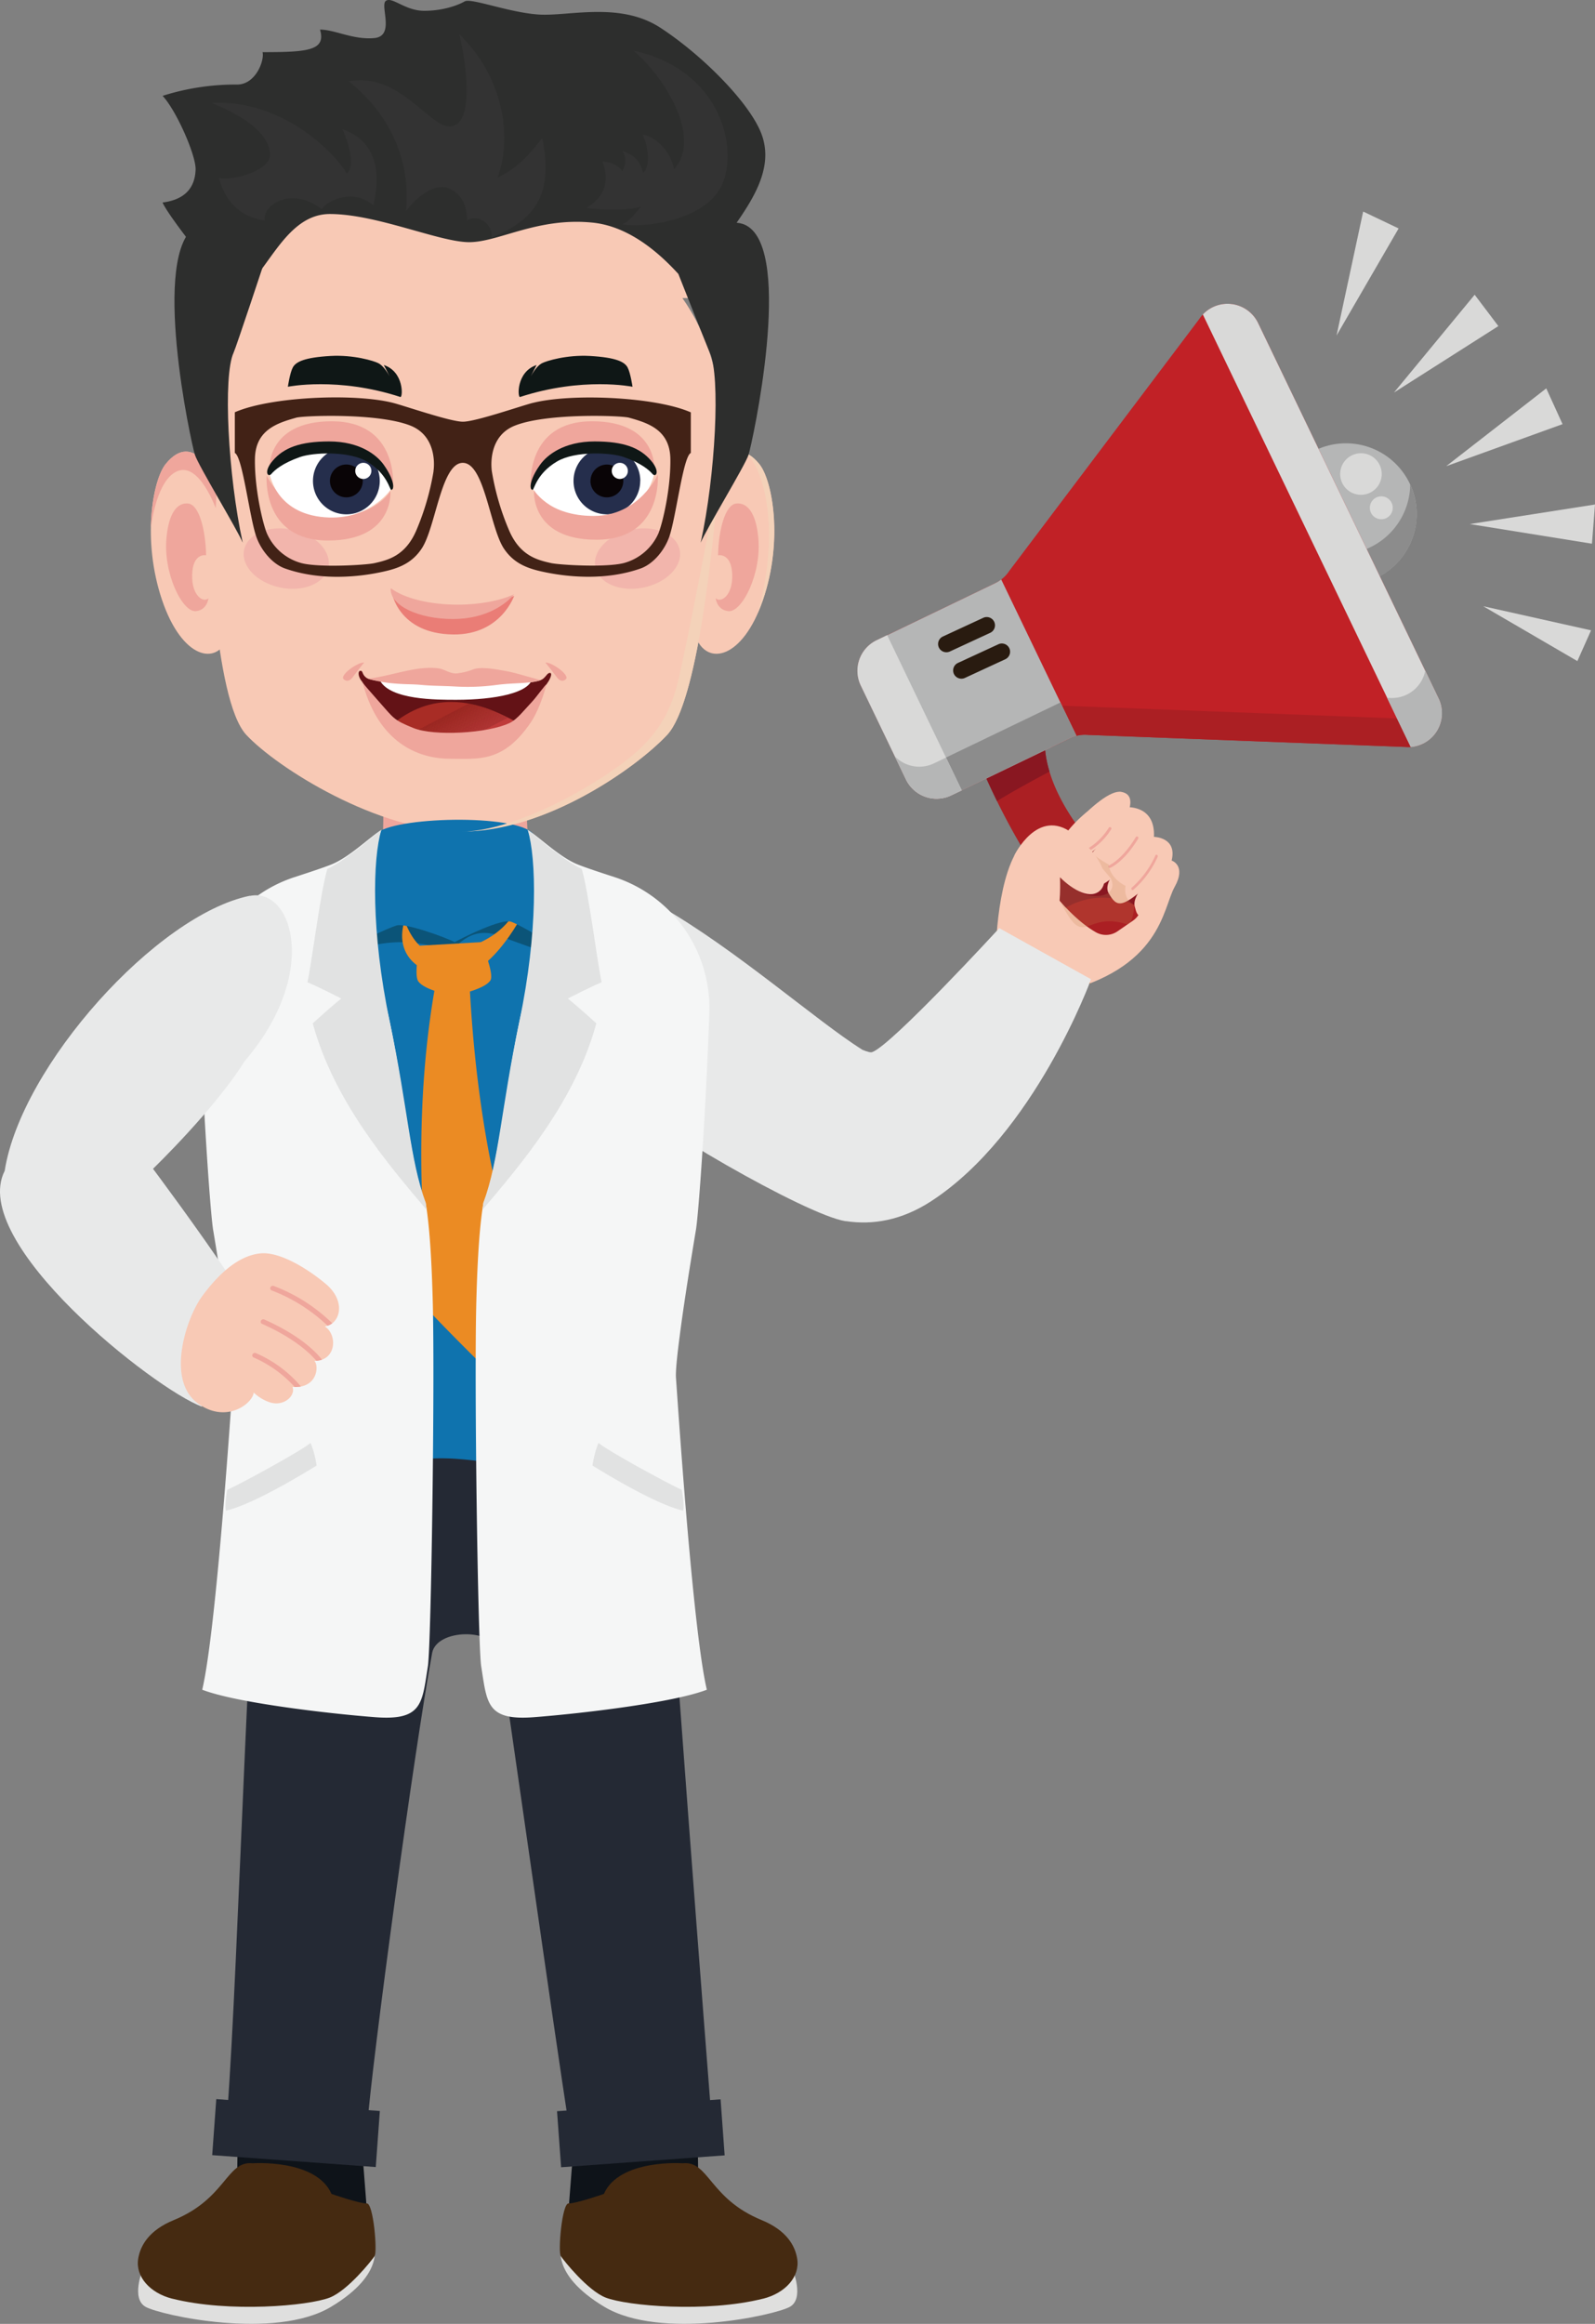 <svg xmlns="http://www.w3.org/2000/svg" xmlns:xlink="http://www.w3.org/1999/xlink" viewBox="0 0 696.54 1014.38"><rect x="0" y="0" width="696.54" height="1014.38" fill="#808080" stroke="none"/><defs><style>.cls-1{fill:none;}.cls-2,.cls-69{fill:#efa69c;}.cls-3,.cls-73{fill:#f8c9b5;}.cls-4{fill:#ab1f23;}.cls-5{fill:#891721;}.cls-6{fill:#b5b6b6;}.cls-7{fill:#8c8c8c;}.cls-8{fill:#d9d9d8;}.cls-9{fill:#c12126;}.cls-10{fill:#291b10;}.cls-11{clip-path:url(#clip-path);}.cls-12{opacity:0.22;}.cls-13{fill:#c68352;}.cls-14{fill:#e8e9e9;}.cls-14,.cls-69,.cls-73{fill-rule:evenodd;}.cls-15{fill:#0e1319;}.cls-16{fill:#dfdfde;}.cls-17{fill:#452a11;}.cls-18{fill:#242934;}.cls-19{fill:#0f73ae;}.cls-20{fill:#0b5478;}.cls-21{fill:#eb8b23;}.cls-22{fill:#f5f6f6;}.cls-23{fill:#e1e2e2;}.cls-24{fill:#f4d2b9;}.cls-25{fill:#f2b5ac;}.cls-26{fill:#fff;}.cls-27{fill:#252e4c;}.cls-28{fill:#090406;}.cls-29{fill:#0f1716;}.cls-30{fill:#ea7d76;}.cls-31{fill:#631216;}.cls-32{clip-path:url(#clip-path-2);}.cls-33{fill:#a82c25;}.cls-34{fill:#a92c25;}.cls-35{fill:#a92d25;}.cls-36{fill:#aa2e26;}.cls-37{fill:#aa2e25;}.cls-38{fill:#ab2f27;}.cls-39{fill:#ac3027;}.cls-40{fill:#ac2f28;}.cls-41{fill:#ad2f27;}.cls-42{fill:#ad3029;}.cls-43{fill:#ae3028;}.cls-44{fill:#af302a;}.cls-45{fill:#af312a;}.cls-46{fill:#b1322b;}.cls-47{fill:#b1342c;}.cls-48{fill:#b2332c;}.cls-49{fill:#b2332d;}.cls-50{fill:#b3342d;}.cls-51{fill:#b4352e;}.cls-52{fill:#b5352f;}.cls-53{fill:#b53530;}.cls-54{fill:#b63730;}.cls-55{fill:#b73731;}.cls-56{fill:#b83631;}.cls-57{fill:#b83632;}.cls-58{fill:#b93733;}.cls-59{fill:#ba3633;}.cls-60{fill:#ba3734;}.cls-61{fill:#bb3835;}.cls-62{fill:#bc3935;}.cls-63{fill:#bc3936;}.cls-64{fill:#be3a37;}.cls-65{fill:#be3b38;}.cls-66{fill:#bf3b38;}.cls-67{fill:#be3b39;}.cls-68{fill:#bf3b3a;}.cls-70{fill:#2d2e2d;}.cls-71{fill:#333;}.cls-72{fill:#422216;}.cls-74{clip-path:url(#clip-path-3);}</style><clipPath id="clip-path"><path class="cls-1" d="M508,389.51c-7.11,7.21-15.14,4-15.35-1.57-3.31,4.37-12.76,3.24-12.06-4.83-1.4,1.56-10.1.67-8.65-8.63-3.09.91-6.76-3.46-4.92-8.36a15.15,15.15,0,0,1,4.12-5.73c-3.92-.71-10.65-11.07-1.87-20.67,9.46-10.33,30.76-1.22,38,5.18,6.66,5.86,13.46,13.77,13.53,22.32,0,.34,0,.69,0,1-.55,6.31-6.31,14.65-12.8,21.24"/></clipPath><clipPath id="clip-path-2"><path class="cls-1" d="M170.67,316.73c.29.26,20.4,8.82,31.71,8.82,9.43,0,21-4,24-9.92-6.08-3.28-16.81-9.23-29.33-9.23-8.3,0-17.37,2.61-26.42,10.33"/></clipPath><clipPath id="clip-path-3"><path class="cls-1" d="M113.8,547.11c-10.31,1-19.15,10-25.52,18.7-7,9.47-15.71,36.16-2.24,46.48,12.52,9.6,24.32.37,24.76-4.43a18.39,18.39,0,0,0,7.37,4.37c6.11,1.7,11-3.19,9.57-6.83,11.38.77,11.54-9.83,9.51-11.35,9.82,0,10.19-11.55,4.56-15.08,6.67-.84,9.74-10.88.27-18.7-8.64-7.14-19.32-13.22-27-13.22-.43,0-.86,0-1.28.06"/></clipPath></defs><title>About Us</title><g id="Layer_2" data-name="Layer 2"><g id="Layer_1-2" data-name="Layer 1"><path class="cls-2" d="M166.41,306c1.4,25.12,1.27,47.92.52,69.76,8.84,15.25,19.19,26.64,30.77,34.88,15.25-8.93,26.92-20.79,33.34-36.93-1.86-26.63-2.23-50.28,0-68.74Z"/><path class="cls-3" d="M201.72,363c-36.63,0-80.59-27.72-94.14-42.2C93.19,305.42,91.12,228.4,88.82,201c-6.61-78.59,50.55-113.85,112.9-113.85S321.22,122.43,314.61,201c-2.3,27.38-8.91,104.4-23.29,119.78-13.55,14.48-53,42.2-89.6,42.2"/><path class="cls-3" d="M456.9,398.77c4.66-4.81,10.61-11,17.07-18,14.9-16,25.86-33.27,15.74-35.11C480.46,344,456.54,373.3,443,391Z"/><path class="cls-3" d="M511.65,375.63c2.54-10.22-7.72-10.33-7.72-10.33.66-14.56-12.85-12.93-12.85-12.93l-20.69,14.26c-5.9-3.16-12.44-4.69-18.21-2.56-15.12,5.6-17.05,42.1-17.3,50.59-1.47,2.46-16.55,29,26.63,19,45.81-10.63,46.15-37,51.44-46.47S511.65,375.63,511.65,375.63Z"/><path class="cls-4" d="M428.76,335.19s23.17,56.58,49.91,71.8a8.87,8.87,0,0,0,9.4-.5l6.64-4.57a9,9,0,0,0,.85-14.19c-14.43-12.74-41-40-39.32-67.12Z"/><path class="cls-5" d="M495.56,387.73a172.21,172.21,0,0,1-23.37-25,32.92,32.92,0,0,1-23.09,9.7c-.43,0-.84-.05-1.26-.06a148.6,148.6,0,0,0,17.68,23.81,31.87,31.87,0,0,1,32.81.44A9,9,0,0,0,495.56,387.73Z"/><path class="cls-5" d="M458.33,336.8a46.22,46.22,0,0,1-2.09-16.19l-27.48,14.58s2.44,5.94,6.63,14.48C442.87,345.12,450.59,340.92,458.33,336.8Z"/><circle class="cls-6" cx="587.78" cy="224.39" r="30.88" transform="translate(-7.83 427.09) rotate(-39.69)"/><path class="cls-7" d="M615.78,211.39c0,.6,0,1.19,0,1.8A30.87,30.87,0,0,1,556.94,224a30.86,30.86,0,1,0,58.84-12.57Z"/><path class="cls-8" d="M603.38,207.58a9.07,9.07,0,1,1-8.39-9.71A9.06,9.06,0,0,1,603.38,207.58Z"/><path class="cls-8" d="M608.2,222a5,5,0,1,1-4.61-5.33A5,5,0,0,1,608.2,222Z"/><path class="cls-9" d="M523.68,139.3l-83,110a14.78,14.78,0,0,1-5.95,5.19l-51.9,25a14.82,14.82,0,0,0-6.93,19.78l19.73,41a14.83,14.83,0,0,0,19.78,6.93l51.91-25a14.85,14.85,0,0,1,7.76-1.41l138.44,5.25a14.82,14.82,0,0,0,14.7-21.18L549.41,141A14.83,14.83,0,0,0,523.68,139.3Z"/><path class="cls-4" d="M616.67,312.78a15.3,15.3,0,0,1-6.53.81l-143.81-5.45a15.21,15.21,0,0,0-6,.65l-1.26,17.41,8.26-4a14.85,14.85,0,0,1,7.76-1.41l138.44,5.25a14.68,14.68,0,0,0,7.92-1.45A33.23,33.23,0,0,1,616.67,312.78Z"/><path class="cls-6" d="M437.23,252.94a14.2,14.2,0,0,1-2.49,1.55l-51.9,25a14.82,14.82,0,0,0-6.93,19.78l19.73,41a14.83,14.83,0,0,0,19.78,6.93l51.91-25a14.6,14.6,0,0,1,2.76-1Z"/><path class="cls-7" d="M463.06,306.65l-51.7,24.87a14.81,14.81,0,0,1-19.78-6.93l-16.79-34.9a14.68,14.68,0,0,0,1.12,9.55l19.73,41a14.83,14.83,0,0,0,19.78,6.93l51.91-25a14.6,14.6,0,0,1,2.76-1Z"/><path class="cls-8" d="M387.43,277.25l-4.59,2.21a14.82,14.82,0,0,0-6.93,19.78l19.73,41a14.83,14.83,0,0,0,19.78,6.93L420,345Z"/><path class="cls-8" d="M628.23,304.89,549.41,141a14.82,14.82,0,0,0-24.13-3.73l90.8,188.76A14.81,14.81,0,0,0,628.23,304.89Z"/><path class="cls-6" d="M628.23,304.89l-5.82-12.11a14.81,14.81,0,0,1-15.87,11.85l-.78,0,10.32,21.47A14.81,14.81,0,0,0,628.23,304.89Z"/><path class="cls-6" d="M407.88,333.21a14.83,14.83,0,0,1-17.14-3.13l4.9,10.19a14.83,14.83,0,0,0,19.78,6.93L420,345l-6.88-14.31Z"/><path class="cls-10" d="M432.43,276.23l-17.64,8.16a3.63,3.63,0,0,1-4.79-1.76h0a3.62,3.62,0,0,1,1.76-4.79l17.63-8.16a3.61,3.61,0,0,1,4.79,1.76h0A3.61,3.61,0,0,1,432.43,276.23Z"/><path class="cls-10" d="M439,287.77l-17.64,8.16a3.63,3.63,0,0,1-4.79-1.76h0a3.62,3.62,0,0,1,1.76-4.79L436,281.22a3.6,3.6,0,0,1,4.78,1.76h0A3.61,3.61,0,0,1,439,287.77Z"/><path class="cls-3" d="M474.62,354.44S460,366,463.65,372.19s5.66,6.84,18.71-5S474.62,354.44,474.62,354.44Z"/><path class="cls-3" d="M484.64,364.77s-14.65,11.5-11,17.75,5.65,6.84,18.71-5S484.64,364.77,484.64,364.77Z"/><path class="cls-3" d="M495.17,372.19s-14.64,11.51-11,17.75,5.66,6.84,18.71-5S495.17,372.19,495.17,372.19Z"/><path class="cls-3" d="M504.11,381.76s-9.93,8.37-8.57,13.92,2.44,6.21,11.49-2.6S504.11,381.76,504.11,381.76Z"/><g class="cls-11"><path class="cls-2" d="M474.63,371.07a.85.85,0,0,0,.09.22.67.67,0,0,0,.86.2,28.47,28.47,0,0,0,9.71-9.57.59.59,0,0,0-.26-.79.64.64,0,0,0-.84.22,27.81,27.81,0,0,1-9.28,9.15.54.54,0,0,0-.28.57"/><path class="cls-2" d="M484.05,378.35a1.31,1.31,0,0,0,.05.15.63.63,0,0,0,.81.3c.24-.1,6-2.6,12.16-12.77a.6.6,0,0,0-.23-.81.61.61,0,0,0-.83.2c-5.92,9.82-11.56,12.28-11.62,12.31a.57.57,0,0,0-.34.62"/><path class="cls-2" d="M494.06,388a.52.52,0,0,0,.1.27.5.5,0,0,0,.76.15A41.92,41.92,0,0,0,505.55,374a.68.68,0,0,0-.25-.84.53.53,0,0,0-.74.28,41.41,41.41,0,0,1-10.28,14,.67.67,0,0,0-.22.6"/></g><g class="cls-12"><path class="cls-13" d="M456.89,377s11.45,12.87,19.09,13.92,11.56-2.35,9.06-7.57c0,0-4.69-5.63-8.62-9.88s-3-4.25-3-4.25a43.43,43.43,0,0,0,10.77,8.16s.06,5.54,7.35,9.32c0,0-1.41,5.68,3.85,8.33,0,0-.55,9.3-3.5,8.36-15.82-5-17.91,7.34-24.82-2.87S456.89,377,456.89,377Z"/></g><path class="cls-13" d="M435.39,406c-.32,3.79-.45,6.89-.51,8.71-1.47,2.46-16.55,29,26.63,19a104.93,104.93,0,0,0,14.84-4.55Z"/><path class="cls-3" d="M443,373.35s10.12-21.13,25.4-9.61c14.38,10.85,15.93,20.91,12.21,24.78-4.09,4.24-11.68.41-17.72-5.58,0,0,.7,13.17-2.11,20.27l-19.38-21Z"/><path class="cls-14" d="M288.56,395.68c32.6,18.55,68.2,50.13,88.09,62.58,2,.82,3.54,1.27,4.21,1,8.47-2.92,55.54-54.12,55.54-54.12l40.06,22.31s-24.56,67.59-70,97c-12.78,8.25-25.28,10.35-37,8.59l-.28,0c-16.81-2.53-88.12-43.55-101.09-57.7-14.44-15.74,3.26-89.41,20.48-79.61"/><path class="cls-15" d="M251.18,929.34s-3.13,35-3.13,40.93,55.33-2.76,56.38-7.87,0-35.81,0-35.81Z"/><path class="cls-16" d="M346.19,990.34c0,.59,5.22,13-1.3,16.63s-56.38,14.67-80.92,0-18.53-27.55-18.53-27.55Z"/><path class="cls-17" d="M333.21,1003.41c9.8-2.46,16.17-9.66,14.94-17.39-.92-5.79-4.66-12.46-15.53-16.93-23-9.45-23-26-34.46-24.8,0,0-27.66-2-34.45,13.38,0,0-12.53,4.33-15.4,4.14s-4.7,21.05-3.4,23,11.69,15,19.58,18.1c9.4,3.64,43.94,6.68,68.72.48"/><path class="cls-15" d="M157.31,929.34s3.13,35,3.13,40.93-55.33-2.76-56.38-7.87,0-35.81,0-35.81Z"/><path class="cls-16" d="M62.3,990.34c0,.59-5.22,13,1.31,16.63s56.38,14.67,80.91,0,18.54-27.55,18.54-27.55Z"/><path class="cls-17" d="M75.28,1003.41c-9.8-2.46-16.17-9.66-14.94-17.39.92-5.79,4.66-12.46,15.53-16.93,23-9.45,23-26,34.46-24.8,0,0,27.67-2,34.45,13.38,0,0,12.53,4.33,15.4,4.14s4.7,21.05,3.4,23-11.69,15-19.58,18.1c-9.4,3.64-43.94,6.68-68.72.48"/><path class="cls-18" d="M99.27,921.77c9.55,2.9,48.51,6.29,61.07,6.59,2.09-28.51,20.48-164,28.38-206.84,2-10.62,27-11.14,29.52,0,1.54,6.87,23.27,162.67,30.51,208.33,21-3.69,43.91-6.23,61.5-11,0,0-19-242.77-20.73-285.37-34.15-4.59-137.34-5.49-174.11-1-6.51,43.94-11.28,226.38-16.14,289.28"/><path class="cls-19" d="M245.85,633.53c-16.88,10.27-24.57,5-44.5,3.43l-3-.23h-.08c-22.21-1.29-29.13,5.7-62.76-3.8C125.44,635.44,97,583.63,98.89,557c.91-13-.46-48.84-.08-83.6.23-36.28,2.28-71.35,10.73-78.2,9.43-7.61,24.42-12.55,42.29-15.36a285.8,285.8,0,0,1,44-3.05A390.42,390.42,0,0,1,252,381.67c9,1.52,17.2,3.5,23,5.93,5.07,2.11,11.08,7.61,13.2,11.33,11.17,19.55,9.8,60.91,10.3,83.15.61,30.43-15.21,155.94-52.64,151.45"/><path class="cls-20" d="M252,381.67a390.42,390.42,0,0,0-56.21-4.87,285.85,285.85,0,0,0-44,3c-3.42,16.44-8.37,39.87-8.37,39.87s15.5-8.95,33.47-8.37c6.23.2,13.59,1.84,20.3,3.52-.59,8.68-1.16,17.4-1.43,26.07-.23,10-.46,19.85-.38,29.82s3.65,9.89,3.5-.08c-.3-19.34,0-38.62.66-58,4.46-4.05,10-7.39,18.89-4,11.41,4.34,35.29,12.56,35.29,12.56Z"/><path class="cls-21" d="M176.71,401.82s2.58,8.47,8.47,12.52,37.55-.74,42.34-23.57l2.21,5.53s-14.36,30.19-31.3,29.82-26.14-10.31-21.72-24.3"/><path class="cls-19" d="M253.76,421.23c-11.25-8.83-26.33-17.31-30.5-18.87s-20.54,6.59-24.71,8.88c-4.24-2.2-21.56-8.42-25.34-7.28s-20.08,8.44-29.75,15.75c1.37-12.56,5.33-25.64,8-39.1,0,0,6.24-8.93,12.78-16.54s61.62-9,68.69,0c.61.84,1.29,1.75,1.83,2.66,6.08,9.44,10.57,13.88,10.57,13.88Z"/><path class="cls-21" d="M190.09,430.31A15,15,0,0,0,205,428.57c3,60.09,13.5,107.35,27.62,140.67l-19.51,29.12s-16.09-15.89-24.69-25c-5.07-41.06-7.33-92.55,1.65-143"/><path class="cls-21" d="M214.06,428.08c-2.83,4.12-16.15,6.55-16.15,6.55s-12.44-2.18-15.27-6.3c-2-3,.65-15.53.65-15.53L210,411.26s6.15,13.83,4.1,16.82"/><path class="cls-22" d="M100.17,583.17c1.15,8.78,1.85,15.63,1.62,18.4-.74,10.4-7.32,110.13-13.48,136,14.63,5.68,54.77,10.41,75.6,12,20.41,1.55,20.39-6,22.84-21.5.05-.3.09-.6.14-.91,1.43-10.82,3-120.88,2.13-157.71-.37-15-1.07-28.95-2.36-39.1-.23-1.93-.51-3.71-.79-5.34-7-16-10-57.49-18.21-90s-4.91-62.45-1.16-72.74c-5.55,3.59-14.07,12-21.85,15.1-3.38,1.34-9.16,3.27-16,5.49a60,60,0,0,0-41.4,58.87c1.2,38.27,4.56,87.59,5.83,95.14,2.5,15,5.37,32.89,7.09,46.29"/><path class="cls-23" d="M149,435.88c-4.61,3.7-12.42,10.81-12.42,10.81,9.26,34.13,33.32,62,49.73,81.43-.1-.84-.29-2.34-.41-3.13-7-19.24-7.54-40.22-15.74-79.27s-7.39-71.08-3.63-83.44c-5.59,4.32-15.77,13.31-23.58,17-3.09,10.52-6.66,40.1-8.68,49.48,6.65,2.85,14.73,7.11,14.73,7.11"/><path class="cls-23" d="M135.63,629.82a41.18,41.18,0,0,1,2.61,9.91s-26.84,16.9-39.59,19.67c-.58-3,.62-9.12.62-9.12,6.38-2.76,33.46-17.69,36.36-20.46"/><path class="cls-22" d="M296.83,583.17c-1.16,8.78-1.85,15.63-1.62,18.4.74,10.4,7.32,110.13,13.47,136-14.63,5.68-54.76,10.41-75.59,12-20.42,1.55-20.39-6-22.84-21.5-.05-.3-.1-.6-.14-.91-1.44-10.82-3-120.88-2.13-157.71.37-15,1.06-28.95,2.36-39.1.23-1.93.51-3.71.79-5.34,7-16,10-57.49,18.21-90s4.91-62.45,1.16-72.74c5.55,3.59,14.07,12,21.85,15.1,3.38,1.34,9.16,3.27,16,5.49a60,60,0,0,1,41.4,58.87c-1.2,38.27-4.56,87.59-5.84,95.14-2.5,15-5.37,32.89-7.08,46.29"/><path class="cls-23" d="M248,435.88c4.61,3.7,12.42,10.81,12.42,10.81-9.26,34.13-33.33,62-49.74,81.43.11-.84.3-2.34.42-3.13,7-19.24,7.54-40.22,15.74-79.27s7.39-71.08,3.63-83.44c5.59,4.32,15.77,13.31,23.58,17,3.09,10.52,6.66,40.1,8.68,49.48-6.65,2.85-14.73,7.11-14.73,7.11"/><path class="cls-23" d="M261.37,629.82a41.18,41.18,0,0,0-2.61,9.91s26.84,16.9,39.59,19.67c.58-3-.63-9.12-.63-9.12-6.37-2.76-33.45-17.69-36.35-20.46"/><rect class="cls-18" x="244.12" y="918.91" width="71.61" height="24.53" transform="translate(-66.88 22.78) rotate(-4.16)"/><rect class="cls-18" x="117.01" y="895.36" width="24.53" height="71.62" transform="translate(-808.82 992.49) rotate(-85.84)"/><path class="cls-3" d="M94,209.52s-9.12-22.38-21.62-7c-5.68,7-10.47,33.28-1.58,59.48,8.7,25.62,24,29,28.93,15.91Z"/><path class="cls-2" d="M94,209.52s-9.12-22.38-21.63-7c-3.29,4-6.27,14.64-6.46,27.93.21-1.86,2.62-21.41,11.78-24.87,9.62-3.63,16.54,16.68,16.54,16.14,0-.12.12-2.53.28-6.07Z"/><path class="cls-2" d="M72.74,234.39c1-10.39,4.64-15.12,9.45-14.6s7.61,11.66,7.82,22.6c0,0-5.93-1.3-6.1,8.76-.16,9,5,12.13,7.1,10,0,0-.39,5-5.37,5.62-6,.72-14.56-16.78-12.9-32.37"/><path class="cls-3" d="M309.56,209.52s9.26-22.38,22-7c5.76,7,10.63,33.28,1.6,59.48-8.83,25.62-24.38,29-29.37,15.91Z"/><path class="cls-24" d="M330.86,267.65c.79-1.77,1.55-3.63,2.26-5.68,9-26.2,4.16-52.51-1.6-59.48-2.45-3-4.76-4.49-6.91-5.08,7.76,3.29,17.18,31.81,6.25,70.24"/><path class="cls-2" d="M331.11,234.39c-1-10.39-4.71-15.12-9.59-14.6s-7.73,11.66-7.94,22.6c0,0,6-1.3,6.19,8.76.16,9-5.06,12.13-7.21,10,0,0,.39,5,5.45,5.62,6.11.72,14.79-16.78,13.1-32.37"/><path class="cls-25" d="M260,247.57c1.42,7,10.81,11,21,8.9s17.25-9.41,15.82-16.4-10.81-11-21-8.89-17.25,9.41-15.82,16.39"/><path class="cls-25" d="M143.41,247.57c-1.42,7-10.81,11-21,8.9s-17.25-9.41-15.82-16.4,10.81-11,21-8.89,17.25,9.41,15.82,16.39"/><path class="cls-2" d="M285.8,205.55s1.83-21.66-27.26-21.66-26.79,28.3-26.81,28.43,8.05-18,28-18,26.09,11.27,26.09,11.27"/><path class="cls-26" d="M232.83,213.71c0-4.48,5.89-15.84,24.36-16.91,21.75-1.26,28.61,9.29,28.61,9.29s-2,16.89-22.17,19.49c-20.93,2.71-30.8-11.87-30.8-11.87"/><path class="cls-27" d="M279.62,209.93A14.58,14.58,0,1,0,265,224.51a14.57,14.57,0,0,0,14.58-14.58"/><path class="cls-28" d="M257.88,209.93A7.16,7.16,0,1,1,265,217.1a7.17,7.17,0,0,1-7.16-7.17"/><path class="cls-26" d="M267.15,205.55a3.52,3.52,0,1,1,3.52,3.52,3.53,3.53,0,0,1-3.52-3.52"/><path class="cls-29" d="M232.58,213.83c.68,0,1.7-7.11,10.65-12.38,8-4.72,23.5-3.95,29.19-1.95,7.67,2.7,11.06,5.69,12.51,7.38s3.54-.9-.57-5.74c-4.87-5.74-12-8.43-24.65-8.45-13.52,0-20.87,6-23.83,10.15-4.65,6.53-4.85,10.91-3.3,11"/><path class="cls-2" d="M117.63,205.55s-1.83-21.66,27.27-21.66,26.78,28.3,26.8,28.43-8-18-28-18-26.09,11.27-26.09,11.27"/><path class="cls-2" d="M170.51,214.28s1.83,21.66-27.27,21.66-26.78-28.3-26.81-28.44,8,18.05,28,18.05,26.09-11.27,26.09-11.27"/><path class="cls-2" d="M233.2,213.94s-1.82,21.66,27.27,21.66,26.78-28.31,26.81-28.44-8,18.05-28,18.05-26.09-11.27-26.09-11.27"/><path class="cls-26" d="M170.61,213.71c0-4.48-5.9-15.84-24.37-16.91-21.75-1.26-28.61,9.29-28.61,9.29s2,16.89,22.17,19.49c20.93,2.71,30.81-11.87,30.81-11.87"/><path class="cls-27" d="M136.68,209.93a14.58,14.58,0,1,1,14.58,14.58,14.57,14.57,0,0,1-14.58-14.58"/><path class="cls-28" d="M158.42,209.93a7.17,7.17,0,1,0-7.17,7.17,7.17,7.17,0,0,0,7.17-7.17"/><path class="cls-26" d="M162.18,205.55a3.52,3.52,0,1,0-3.52,3.52,3.53,3.53,0,0,0,3.52-3.52"/><path class="cls-29" d="M170.85,213.83c-.68,0-1.7-7.11-10.64-12.38-8-4.72-23.51-3.95-29.2-1.95-7.67,2.7-11.06,5.69-12.51,7.38s-3.54-.9.57-5.74c4.87-5.74,12-8.43,24.65-8.45,13.52,0,20.88,6,23.83,10.15,4.65,6.53,4.85,10.91,3.3,11"/><path class="cls-24" d="M314,207.5s-13.09,70.08-18,90.27-15.66,31-37.45,44.31S215.36,363,201.72,363c36.62,0,76-27.72,89.6-42.2,13.37-14.3,20-81.84,22.73-113.27Z"/><path class="cls-29" d="M174.83,173.29c1.12.37,1.73-11-7.21-13.95l3.61,7s-2.78-6.17-6-7.81c-1.95-1-10.74-3.72-20.9-3.15-11.37.64-15.14,2.57-16.45,5s-2.16,8.44-2.16,8.44,21.77-4.46,49.14,4.47"/><path class="cls-30" d="M224.53,260.09c-6.07,2.78-14.85,4.54-24.66,4.54-12.37,0-23.13-2.8-28.84-6.93-.21.77,2.86,19.06,27.06,19.25,20.91.17,26.58-17.25,26.44-16.86"/><path class="cls-2" d="M224.53,259.39c-6.07,2.79-14.85,4.55-24.66,4.55-12.59,0-23.55-2.9-29.17-7.16,0,.15-.09.29-.09.43,0,7.18,12.17,13,27.19,13s23.65-7,26.73-10.82"/><path class="cls-31" d="M237,296.42c1.67-1.32,2.07-2.75,3.21-2.67s0,2.76-1.07,4.25c-1.29,1.75-6.27,11.39-6.27,11.39s-9.35,20.06-33.4,18.56-33.18-15.57-35.19-19.2c-1.17-2.09-3.79-6.87-4.68-8.5a20.05,20.05,0,0,0-1.76-3.08c-1.57-2.1-1.43-4.16-.65-4.31,1.5-.31.63,1.38,2.82,3,2.71,2.06,21.1,2.86,40.33,2.83s33.72,0,36.66-2.31"/><g class="cls-32"><polygon class="cls-33" points="219.65 297.35 220.51 299.01 171.87 324.27 170.67 321.97 170.67 297.35 219.65 297.35"/><rect class="cls-33" x="168.84" y="311.63" width="54.81" height="0.23" transform="translate(-121.61 125.55) rotate(-27.45)"/><rect class="cls-34" x="168.94" y="311.83" width="54.81" height="0.23" transform="translate(-121.69 125.62) rotate(-27.45)"/><rect class="cls-35" x="169.05" y="312.04" width="54.81" height="0.23" transform="translate(-121.77 125.7) rotate(-27.45)"/><rect class="cls-35" x="169.16" y="312.24" width="54.81" height="0.23" transform="translate(-121.85 125.77) rotate(-27.45)"/><rect class="cls-36" x="169.26" y="312.45" width="54.81" height="0.23" transform="translate(-121.94 125.84) rotate(-27.45)"/><rect class="cls-36" x="169.37" y="312.66" width="54.81" height="0.23" transform="translate(-122.02 125.91) rotate(-27.45)"/><polygon class="cls-37" points="221.15 300.24 221.26 300.44 172.92 325.56 172.53 325.56 172.51 325.51 221.15 300.24"/><polygon class="cls-38" points="221.26 300.44 221.37 300.65 173.42 325.56 172.92 325.56 221.26 300.44"/><polygon class="cls-38" points="221.37 300.65 221.47 300.86 173.92 325.55 173.42 325.55 221.37 300.65"/><polygon class="cls-39" points="221.47 300.86 221.58 301.06 174.42 325.55 173.92 325.55 221.47 300.86"/><polygon class="cls-40" points="221.58 301.06 221.68 301.27 174.92 325.56 174.42 325.56 221.58 301.06"/><polygon class="cls-41" points="221.68 301.26 221.79 301.47 175.42 325.56 174.92 325.56 221.68 301.26"/><polygon class="cls-41" points="221.79 301.47 221.9 301.68 175.92 325.55 175.42 325.55 221.79 301.47"/><polygon class="cls-42" points="221.9 301.68 222 301.88 176.42 325.55 175.92 325.55 221.9 301.68"/><polygon class="cls-43" points="222 301.88 222.11 302.09 176.93 325.56 176.42 325.56 222 301.88"/><polygon class="cls-44" points="222.11 302.08 222.22 302.29 177.43 325.56 176.93 325.56 222.11 302.08"/><polygon class="cls-44" points="222.22 302.29 222.32 302.5 177.93 325.55 177.43 325.55 222.22 302.29"/><polygon class="cls-45" points="222.32 302.5 222.43 302.7 178.43 325.55 177.93 325.55 222.32 302.5"/><polygon class="cls-46" points="222.43 302.7 222.54 302.91 178.93 325.56 178.43 325.56 222.43 302.7"/><polygon class="cls-46" points="222.54 302.91 222.64 303.11 179.43 325.56 178.93 325.56 222.54 302.91"/><polygon class="cls-46" points="222.64 303.11 222.75 303.32 179.93 325.55 179.43 325.55 222.64 303.11"/><polygon class="cls-47" points="222.75 303.32 222.86 303.52 180.44 325.55 179.93 325.55 222.75 303.32"/><polygon class="cls-48" points="222.85 303.52 222.96 303.73 180.94 325.56 180.44 325.56 222.85 303.52"/><polygon class="cls-48" points="222.96 303.73 223.07 303.93 181.44 325.56 180.94 325.56 222.96 303.73"/><polygon class="cls-49" points="223.07 303.93 223.18 304.14 181.94 325.55 181.44 325.55 223.07 303.93"/><polygon class="cls-50" points="223.18 304.14 223.28 304.34 182.44 325.55 181.94 325.55 223.18 304.14"/><polygon class="cls-50" points="223.28 304.34 223.39 304.55 182.94 325.56 182.44 325.56 223.28 304.34"/><polygon class="cls-51" points="223.39 304.55 223.5 304.75 183.44 325.56 182.94 325.56 223.39 304.55"/><polygon class="cls-51" points="223.49 304.75 223.6 304.96 183.94 325.55 183.44 325.55 223.49 304.75"/><polygon class="cls-52" points="223.6 304.96 223.71 305.16 184.44 325.55 183.94 325.55 223.6 304.96"/><polygon class="cls-52" points="223.71 305.16 223.81 305.37 184.95 325.56 184.44 325.56 223.71 305.16"/><polygon class="cls-52" points="223.81 305.37 223.92 305.57 185.45 325.56 184.95 325.56 223.81 305.37"/><polygon class="cls-53" points="223.92 305.57 224.03 305.78 185.95 325.55 185.45 325.55 223.92 305.57"/><polygon class="cls-54" points="224.03 305.78 224.13 305.98 186.45 325.55 185.95 325.55 224.03 305.78"/><polygon class="cls-55" points="224.13 305.98 224.24 306.19 186.95 325.56 186.45 325.56 224.13 305.98"/><polygon class="cls-55" points="224.24 306.19 224.35 306.39 187.45 325.56 186.95 325.56 224.24 306.19"/><polygon class="cls-56" points="224.35 306.39 224.45 306.6 187.95 325.55 187.45 325.55 224.35 306.39"/><polygon class="cls-57" points="224.45 306.6 224.56 306.8 188.46 325.55 187.95 325.55 224.45 306.6"/><polygon class="cls-57" points="224.56 306.8 224.67 307.01 188.96 325.56 188.45 325.56 224.56 306.8"/><polygon class="cls-58" points="224.67 307.01 224.77 307.21 189.46 325.56 188.96 325.56 224.67 307.01"/><polygon class="cls-59" points="224.77 307.21 224.88 307.42 189.96 325.55 189.46 325.55 224.77 307.21"/><polygon class="cls-60" points="224.88 307.42 224.99 307.62 190.46 325.55 189.96 325.55 224.88 307.42"/><polygon class="cls-60" points="224.99 307.62 225.09 307.83 190.96 325.55 190.46 325.55 224.99 307.62"/><polygon class="cls-60" points="225.09 307.83 225.2 308.03 191.46 325.56 190.96 325.56 225.09 307.83"/><polygon class="cls-61" points="225.2 308.03 225.31 308.24 191.96 325.55 191.46 325.55 225.2 308.03"/><polygon class="cls-62" points="225.31 308.24 225.41 308.44 192.46 325.55 191.96 325.55 225.31 308.24"/><polygon class="cls-63" points="225.41 308.44 225.52 308.65 192.97 325.56 192.46 325.56 225.41 308.44"/><polygon class="cls-63" points="225.52 308.65 225.62 308.85 193.47 325.56 192.97 325.56 225.52 308.65"/><polygon class="cls-63" points="225.62 308.85 225.73 309.06 193.97 325.55 193.47 325.55 225.62 308.85"/><polygon class="cls-64" points="225.73 309.06 225.84 309.26 194.47 325.55 193.97 325.55 225.73 309.06"/><polygon class="cls-64" points="225.84 309.26 225.94 309.47 194.97 325.55 194.47 325.55 225.84 309.26"/><polygon class="cls-65" points="225.94 309.47 226.05 309.67 195.47 325.56 194.97 325.56 225.94 309.47"/><polygon class="cls-65" points="226.05 309.67 226.16 309.88 195.97 325.55 195.47 325.55 226.05 309.67"/><polygon class="cls-66" points="226.16 309.88 226.26 310.08 196.47 325.55 195.97 325.55 226.16 309.88"/><polygon class="cls-67" points="226.26 310.08 226.37 310.29 196.97 325.55 196.47 325.55 226.26 310.08"/><polygon class="cls-67" points="226.37 310.29 226.42 310.39 226.42 310.52 197.48 325.56 196.97 325.56 226.37 310.29"/><polygon class="cls-68" points="226.42 310.78 197.98 325.56 197.48 325.56 226.42 310.52 226.42 310.78"/><polygon class="cls-68" points="197.98 325.55 226.42 310.78 226.42 325.55 197.98 325.55"/></g><path class="cls-69" d="M158.27,297.55c6,23.7,21.32,33.7,38.53,33.66,12.24,0,23,1.77,35-15.88,4.27-6.3,6.84-16.54,6.84-16.54-.23-.39-4.25,5.36-6.33,7.56-3.11,3.27-6.48,7.7-9.72,9.23-9.78,4.63-33.12,5.81-42,2.22s-8.45-4.08-15.5-12c-8.63-9.71-6.85-8.24-6.85-8.24"/><path class="cls-26" d="M165.36,295.9c9.21.27,16.94.83,26.8.87,2.72.07,5.41.09,7.94.05,2.25,0,4.71-.14,7.24-.29s5.15-.36,7.71-.58c6.51-1,11,1.88,17.37.14-1.11,6.38-16.24,9.38-33.18,9.38-8.89,0-28.43,0-33.19-8.19-1.7-2.94-.69-1.38-.69-1.38"/><path class="cls-2" d="M184.35,299c4.19.4,9.78.4,14,.64a94.57,94.57,0,0,0,18.36-.64c8.06-1.06,13.59-.41,19.56-2.12-5.57-1.33-10.61-3.14-15.87-4.06-3.66-.65-10.07-1.86-13.48-.73a28.74,28.74,0,0,1-7.46,1.86c-3,.21-5.2-1.86-8.18-2.23-9.55-1.2-20.32,3.36-30.6,4.55a59.23,59.23,0,0,0,9.29,1.86c7,.74,9.59.4,14.35.87"/><path class="cls-2" d="M238.18,289.21c2.78-.24,11.07,5.64,8.84,7.37s-3.78-.87-4.52-1.84c-1.69-2.19-2.84-3.75-4.32-5.53"/><path class="cls-2" d="M159,289.21c-2.77-.24-11.06,5.64-8.83,7.37s3.78-.87,4.52-1.84c1.69-2.19,2.84-3.75,4.31-5.53"/><rect class="cls-3" x="103.03" y="88.03" width="213.04" height="42.08"/><path class="cls-70" d="M326,98.46c20.71,11.46,2.49,95.23.87,100.11S308.39,231,306,236.89c6.43-29.27,8.69-72.79,4-82.91-1.19-2.61-13.66-34.14-13.66-34.14C297.12,106.26,316.08,93,326,98.46"/><path class="cls-70" d="M86,98.46c-20.7,11.46-2.49,95.23-.87,100.11S103.56,231,106,236.89c-6.42-29.27-8.68-72.79-4-82.91,1.19-2.61,13.67-40.3,13.67-40.3C114.82,100.09,95.86,93,86,98.46"/><path class="cls-70" d="M305.61,130.9c-3.69-20.48,38.48-45.79,26.42-73.69-5.94-13.69-26-33.61-43.66-45.11s-40-4.93-53-5.75S205.7-1,202.92.61s-9.3,4.11-17.66,4.11S171.32-1.55,168.53.36s4.18,15.43-5.1,16.26-17.19-3.7-23.69-3.7c2.78,9.22-5.57,9.85-25.09,9.85.93,3.27-2.78,14.14-11.14,14.14A104.94,104.94,0,0,0,71,41.84c6,6.36,14.64,26,14.42,32.21C85.17,80.82,81.91,87,71,88.4c1.89,4.93,24,33.88,32.3,39.63,12.81-5.81,20.3-34.61,40.75-34.61s47.88,12.29,60.83,12.29,29.89-11,54-8.52,42.07,28,46.72,33.71"/><path class="cls-71" d="M271.76,97.83c7,1.85,37.43-.81,44.05-18.35s-2.94-49.64-39.16-57.34c13.93,11.7,30,38.24,17.72,51.7-1.35-7.08-7.27-14.16-13.9-15.08,2.43,3.39,3.83,14.46.35,16.61-1.73-7.38-7-8.61-9.06-9.53,2.09,3.07,1.4,6.46,0,8.93-2.08-3.39-6.27-4-8.7-4.33,1.4,3.7,4.52,13.55-7,20.32,9.4,1.22,19.5.92,24-.62-2.84,3-5.23,6.76-8.37,7.69"/><path class="cls-71" d="M163,89.63c2.79-11.07,3.26-27.48-13.46-33.23,2.32,4.92,6,16.44,1.86,19.29-4.66-8.21-27.41-32.4-59-30.77,18.12,7.39,25.09,15.1,25.55,22.32S101.66,79,95.61,77.74c2.33,8.61,7.88,16.81,20,18.46-1.4-5.74,10.69-15.59,24.88-4.93,2.78-4.11,14.14-9,22.5-1.64"/><path class="cls-71" d="M214.52,103.86c16.73-7.24,27.86-16.27,22.29-43.62-5.1,6.42-10.22,12.91-19.51,17.26,7-19,1.49-45.06-16.71-62.53,3.71,15.6,6.26,40.57-4.52,40.21-9-.31-22-23.79-43.79-19.7,7.89,6.16,27.92,24.76,25.08,56.61,5.11-7,13.24-12.3,18.71-9.84s7.9,7.34,7.9,14c5-3.28,11.83,2.13,10.55,7.66"/><path class="cls-29" d="M227.12,173.29c-1.12.37-1.73-11,7.21-13.95l-3.61,7s2.78-6.17,6-7.81c1.95-1,10.74-3.72,20.9-3.15,11.37.64,15.14,2.57,16.44,5s2.16,8.44,2.16,8.44-21.76-4.46-49.13,4.47"/><path class="cls-72" d="M232.67,175.86c-5.26,1.35-25,8.22-30.51,8.22s-25.24-6.87-30.51-8.22c-16.79-4.3-53.63-2.73-69.1,4.1v17.76c3.41,1.59,6.41,28.33,9.44,36.72,2,5.65,6.84,11.69,12.44,13.69,15,5.34,32,4,44,1.16,6.75-1.57,11.85-4.07,15.67-9.76,6.23-9.25,8.51-37.49,18-37.49s11.8,28.24,18,37.49c3.84,5.69,8.94,8.19,15.69,9.76,12,2.79,28.95,4.18,44-1.16,5.61-2,10.41-8,12.43-13.69,3-8.39,6.05-35.13,9.46-36.72V180c-15.48-6.83-52.3-8.4-69.1-4.1m-43.26,29.88a112.88,112.88,0,0,1-7.37,25.4c-4.72,11.32-12.29,13.27-18.5,14.65-3.75.82-23.8,2-31.72,0a23.06,23.06,0,0,1-15.3-13.3c-1.88-4.88-5.29-19.53-5.1-32.23s9.85-15.67,18.11-18c3.2-.87,35.7-2.14,49.86,3.51,10.65,4.25,10.59,15.82,10,19.93m98.38,26.75a23.09,23.09,0,0,1-15.29,13.3c-7.93,2-28,.82-31.73,0-6.23-1.38-13.79-3.33-18.5-14.65a111.24,111.24,0,0,1-7.37-25.4c-.56-4.11-.63-15.68,10-19.93,14.15-5.65,46.66-4.38,49.83-3.51,8.26,2.29,17.94,5.26,18.13,18s-3.22,27.35-5.1,32.23"/><path class="cls-14" d="M109.14,391C68.56,399.25,9.19,465.22,2.05,511.07-13.89,542.42,67.56,606.43,88.15,614c0,0,16.94-49.63,13.12-55.39-14.08-21.22-34.45-48.43-34.45-48.43s26.92-25.95,40-46.95c33-38.47,20.83-75.92,2.37-72.17"/><path class="cls-73" d="M88.28,565.81c6.37-8.67,15.21-17.71,25.52-18.7,7.73-.75,19.15,5.61,28.28,13.16,9.47,7.82,6.4,17.86-.27,18.7,5.62,3.53,5.26,15.07-4.56,15.08,2,1.52,1.87,12.12-9.51,11.35,1.42,3.64-3.46,8.53-9.57,6.83a18.39,18.39,0,0,1-7.37-4.37c-.44,4.8-12.24,14-24.76,4.43-13.48-10.32-4.72-37,2.24-46.48"/><g class="cls-74"><path class="cls-2" d="M131.07,607.23a1.44,1.44,0,0,0,.4-.18,1,1,0,0,0,.25-1.48,53.29,53.29,0,0,0-20-14.93,1.15,1.15,0,0,0-1.46.56,1,1,0,0,0,.54,1.37,51.77,51.77,0,0,1,19.11,14.28,1.12,1.12,0,0,0,1.14.38"/><path class="cls-2" d="M140.86,596.45a1.33,1.33,0,0,0,.28-.1,1,1,0,0,0,.45-1.43c-.23-.4-5.91-9.95-26.14-18.93a1.14,1.14,0,0,0-1.48.51,1,1,0,0,0,.5,1.39c19.52,8.67,25.12,18,25.17,18.07a1.1,1.1,0,0,0,1.22.49"/><path class="cls-2" d="M146,580.83a1.11,1.11,0,0,0,.46-.23,1,1,0,0,0,.13-1.48,73.78,73.78,0,0,0-27.07-17.79,1.14,1.14,0,0,0-1.43.62,1,1,0,0,0,.6,1.35,73,73,0,0,1,26.21,17.21,1.1,1.1,0,0,0,1.1.32"/></g><polygon class="cls-8" points="631.55 203.5 675.26 169.53 682.37 185.14 631.55 203.5"/><polygon class="cls-8" points="641.85 228.76 696.54 220.22 695.21 237.33 641.85 228.76"/><polygon class="cls-8" points="608.75 171.35 643.99 128.66 654.34 142.34 608.75 171.35"/><polygon class="cls-8" points="583.67 146.46 595.3 92.34 610.78 99.72 583.67 146.46"/><polygon class="cls-8" points="647.72 264.62 694.82 275.15 688.84 288.57 647.72 264.62"/></g></g></svg>